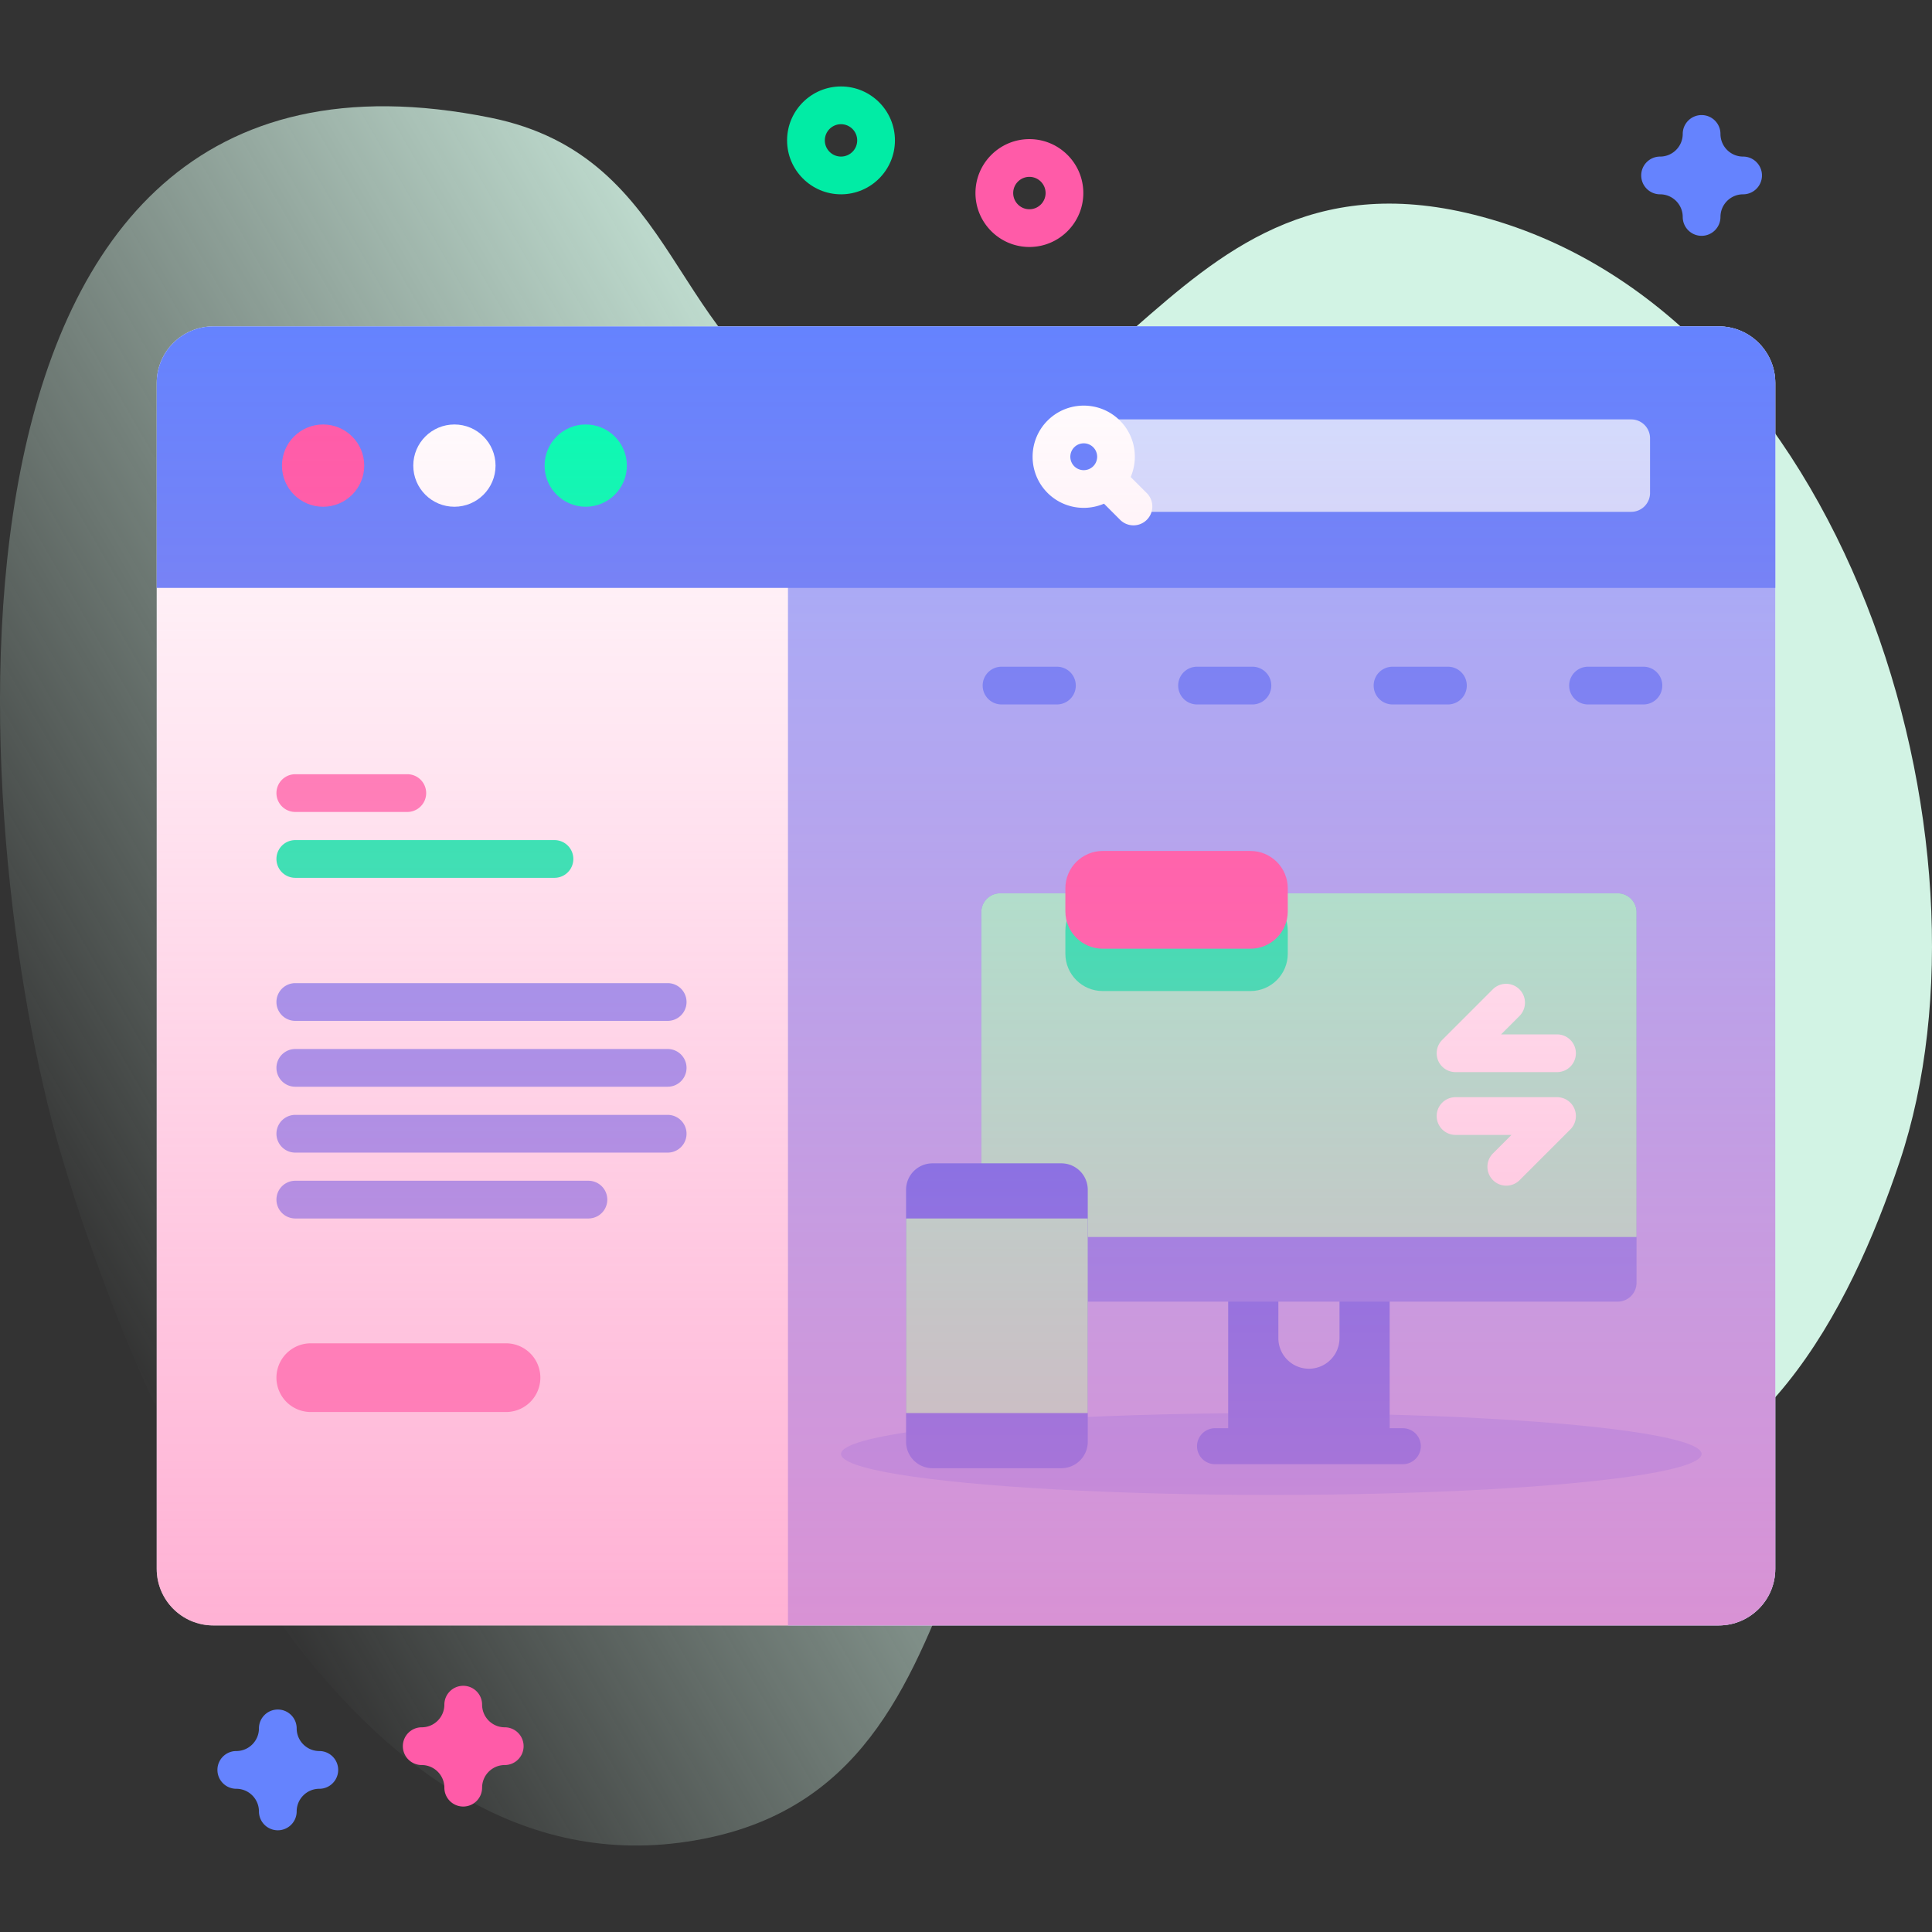 <svg xmlns="http://www.w3.org/2000/svg" version="1.1" xmlns:xlink="http://www.w3.org/1999/xlink" xmlns:svgjs="http://svgjs.com/svgjs" width="512" height="512" x="0" y="0" viewBox="0 0 512 512" style="enable-background:new 0 0 512 512" xml:space="preserve" class=""><rect x="0" y="0" width="512" height="512" fill="#333333" stroke="none"/><g><linearGradient id="a" x1="23.821" x2="459.531" y1="345.893" y2="94.336" gradientUnits="userSpaceOnUse"><stop offset="0" stop-color="#dcfdee" stop-opacity="0"></stop><stop offset=".629" stop-color="#d2f3e4"></stop></linearGradient><linearGradient id="b" x1="256" x2="256" y1="86.491" y2="430.758" gradientUnits="userSpaceOnUse"><stop offset=".003" stop-color="#ff7eb8" stop-opacity="0"></stop><stop offset="1" stop-color="#ff7eb8" stop-opacity=".6"></stop></linearGradient><path fill="url(#a)" d="M16.074 305.505c18.727 64.003 72.707 194.564 163.922 182.844 91.486-11.755 55.758-129.725 139.508-145.894 36.867-7.118 61.857 56.689 98.806 54.704 47.588-2.557 71.81-49.663 85.108-89.264 28.197-83.968-14.029-226.352-112.859-251.012-86.245-21.519-96.332 83.855-171.322 53.248-42.149-17.203-37.938-68.576-89.272-78.942C-25.333-.169-8.845 220.34 16.074 305.505z" data-original="url(#a)"></path><path fill="#ffffff" d="M455.47 430.758H56.53c-8.284 0-15-6.716-15-15V101.491c0-8.284 6.716-15 15-15h398.94c8.284 0 15 6.716 15 15v314.266c0 8.285-6.715 15.001-15 15.001z" data-original="#ffffff"></path><path fill="#9fb0fe" d="M455.47 86.491H208.819v344.266H455.47c8.284 0 15-6.716 15-15V101.491c0-8.284-6.715-15-15-15z" data-original="#9fb0fe"></path><ellipse cx="336.908" cy="385.322" fill="#8399fe" rx="114.032" ry="10.847" data-original="#8399fe"></ellipse><path fill="#6583fe" d="M470.47 155.804v-54.313c0-8.284-6.716-15-15-15H56.53c-8.284 0-15 6.716-15 15v54.313z" data-original="#6583fe"></path><circle cx="85.623" cy="123.392" r="10.901" fill="#ff5ba8" data-original="#ff5ba8"></circle><circle cx="120.424" cy="123.392" r="10.901" fill="#ffffff" data-original="#ffffff"></circle><circle cx="155.224" cy="123.392" r="10.901" fill="#02ffb3" data-original="#02ffb3"></circle><path fill="#d2deff" d="M432.278 135.64H296.119v-24.496h136.159a5 5 0 0 1 5 5v14.496a5 5 0 0 1-5 5z" data-original="#d2deff"></path><path fill="#ffffff" d="M296.789 111.456c-5.286-5.286-13.887-5.286-19.173 0s-5.286 13.887 0 19.173c4.037 4.037 10.003 4.98 14.953 2.852l4.348 4.348a5.001 5.001 0 0 0 7.071-7.071l-4.348-4.348c2.129-4.951 1.186-10.917-2.851-14.954zm-12.102 7.071c1.387-1.387 3.644-1.387 5.031 0s1.387 3.644 0 5.031-3.644 1.387-5.031 0a3.562 3.562 0 0 1 0-5.031z" data-original="#ffffff"></path><path fill="#ff7eb8" d="M107.94 215.177H78.259a5 5 0 0 1 0-10h29.681a5 5 0 0 1 0 10z" data-original="#ff7eb8"></path><path fill="#02ffb3" d="M146.94 232.634H78.259a5 5 0 0 1 0-10h68.681a5 5 0 0 1 0 10z" data-original="#02ffb3"></path><path fill="#8399fe" d="M176.94 287.997H78.259a5 5 0 0 1 0-10h98.681a5 5 0 0 1 0 10zM176.94 270.541H78.259a5 5 0 0 1 0-10h98.681a5 5 0 0 1 0 10zM176.94 305.454H78.259a5 5 0 0 1 0-10h98.681a5 5 0 0 1 0 10zM155.94 322.911H78.259a5 5 0 0 1 0-10h77.681a5 5 0 0 1 0 10z" data-original="#8399fe"></path><path fill="#ff7eb8" d="M134.096 374.201H82.363a9.104 9.104 0 0 1 0-18.208h51.733a9.104 9.104 0 0 1 0 18.208z" data-original="#ff7eb8"></path><path fill="#6583fe" d="M280.099 186.685h-14.681a5 5 0 0 1 0-10h14.681a5 5 0 0 1 0 10zM331.908 186.685h-14.681a5 5 0 0 1 0-10h14.681a5 5 0 0 1 0 10zM383.717 186.685h-14.681a5 5 0 0 1 0-10h14.681a5 5 0 0 1 0 10zM435.526 186.685h-14.681a5 5 0 0 1 0-10h14.681a5 5 0 0 1 0 10z" data-original="#6583fe"></path><path fill="#4369fd" d="M371.766 378.496h-3.496v-42.801h-13.29v18.93a8.1 8.1 0 0 1-16.2 0v-18.93h-13.3v42.801h-3.49a4.764 4.764 0 0 0 0 9.529h49.776a4.764 4.764 0 0 0 0-9.529z" data-original="#4369fd"></path><path fill="#6583fe" d="M428.698 344.949h-163.64a5 5 0 0 1-5-5v-98.215a5 5 0 0 1 5-5h163.64a5 5 0 0 1 5 5v98.215a5 5 0 0 1-5 5z" data-original="#6583fe"></path><path fill="#97ffd2" d="M433.698 327.815v-86.081a5 5 0 0 0-5-5h-163.64a5 5 0 0 0-5 5v86.081z" data-original="#97ffd2"></path><path fill="#02ffb3" d="M331.373 262.638h-39.14c-5.468 0-9.9-4.432-9.9-9.9v-6.103c0-5.468 4.432-9.9 9.9-9.9h39.14c5.468 0 9.9 4.432 9.9 9.9v6.103c0 5.467-4.432 9.9-9.9 9.9z" data-original="#02ffb3"></path><path fill="#4369fd" d="M281.268 389.087h-34.15a7 7 0 0 1-7-7v-66.789a7 7 0 0 1 7-7h34.15a7 7 0 0 1 7 7v66.789a7 7 0 0 1-7 7z" data-original="#4369fd"></path><path fill="#97ffd2" d="M240.118 322.911h48.15v51.564h-48.15z" data-original="#97ffd2"></path><path fill="#ff5ba8" d="M331.373 251.418h-39.14c-5.468 0-9.9-4.432-9.9-9.9v-6.103c0-5.468 4.432-9.9 9.9-9.9h39.14c5.468 0 9.9 4.432 9.9 9.9v6.103c0 5.468-4.432 9.9-9.9 9.9z" data-original="#ff5ba8"></path><path fill="#ffffff" d="M412.628 284.125h-26.895a4.999 4.999 0 0 1-3.535-8.535l13.447-13.448a5 5 0 0 1 7.07 7.071l-4.912 4.912h14.824a5 5 0 0 1 .001 10zM399.181 314.211a5 5 0 0 1-3.535-8.535l4.912-4.912h-14.824a5 5 0 1 1 0-10h26.895a4.999 4.999 0 0 1 3.535 8.535l-13.447 13.448a4.988 4.988 0 0 1-3.536 1.464z" data-original="#ffffff"></path><path fill="#01eca5" d="M222.876 51.495c-7.88 0-14.291-6.411-14.291-14.291 0-7.881 6.411-14.292 14.291-14.292 7.881 0 14.292 6.411 14.292 14.292 0 7.879-6.411 14.291-14.292 14.291zm0-18.583c-2.366 0-4.291 1.926-4.291 4.292s1.925 4.291 4.291 4.291 4.292-1.925 4.292-4.291-1.926-4.292-4.292-4.292z" data-original="#01eca5"></path><path fill="#6583fe" d="M73.622 485.045a5 5 0 0 1-5-5c0-3.309-2.691-6-6-6-2.762 0-5-2.238-5-5s2.238-5 5-5c3.309 0 6-2.691 6-6 0-2.762 2.238-5 5-5s5 2.238 5 5c0 3.309 2.691 6 6 6 2.762 0 5 2.238 5 5s-2.238 5-5 5c-3.309 0-6 2.691-6 6a5 5 0 0 1-5 5zM450.94 62.495a5 5 0 0 1-5-5c0-3.309-2.691-6-6-6-2.762 0-5-2.238-5-5s2.238-5 5-5c3.309 0 6-2.691 6-6 0-2.762 2.238-5 5-5s5 2.238 5 5c0 3.309 2.691 6 6 6 2.762 0 5 2.238 5 5s-2.238 5-5 5c-3.309 0-6 2.691-6 6a5 5 0 0 1-5 5z" data-original="#6583fe"></path><g fill="#ff5ba8"><path d="M122.761 478.754a5 5 0 0 1-5-5c0-3.309-2.691-6-6-6-2.762 0-5-2.238-5-5s2.238-5 5-5c3.309 0 6-2.691 6-6 0-2.762 2.238-5 5-5s5 2.238 5 5c0 3.309 2.691 6 6 6 2.762 0 5 2.238 5 5s-2.238 5-5 5c-3.309 0-6 2.691-6 6a5 5 0 0 1-5 5zM272.8 65.452c-7.88 0-14.291-6.411-14.291-14.291 0-7.881 6.411-14.292 14.291-14.292 7.881 0 14.292 6.411 14.292 14.292 0 7.879-6.411 14.291-14.292 14.291zm0-18.583c-2.366 0-4.291 1.926-4.291 4.292s1.925 4.291 4.291 4.291 4.292-1.925 4.292-4.291-1.926-4.292-4.292-4.292z" fill="#ff5ba8" data-original="#ff5ba8"></path></g><path fill="url(#b)" d="M455.47 430.758H56.53c-8.284 0-15-6.716-15-15V101.491c0-8.284 6.716-15 15-15h398.94c8.284 0 15 6.716 15 15v314.266c0 8.285-6.715 15.001-15 15.001z" data-original="url(#b)" class=""></path></g></svg>